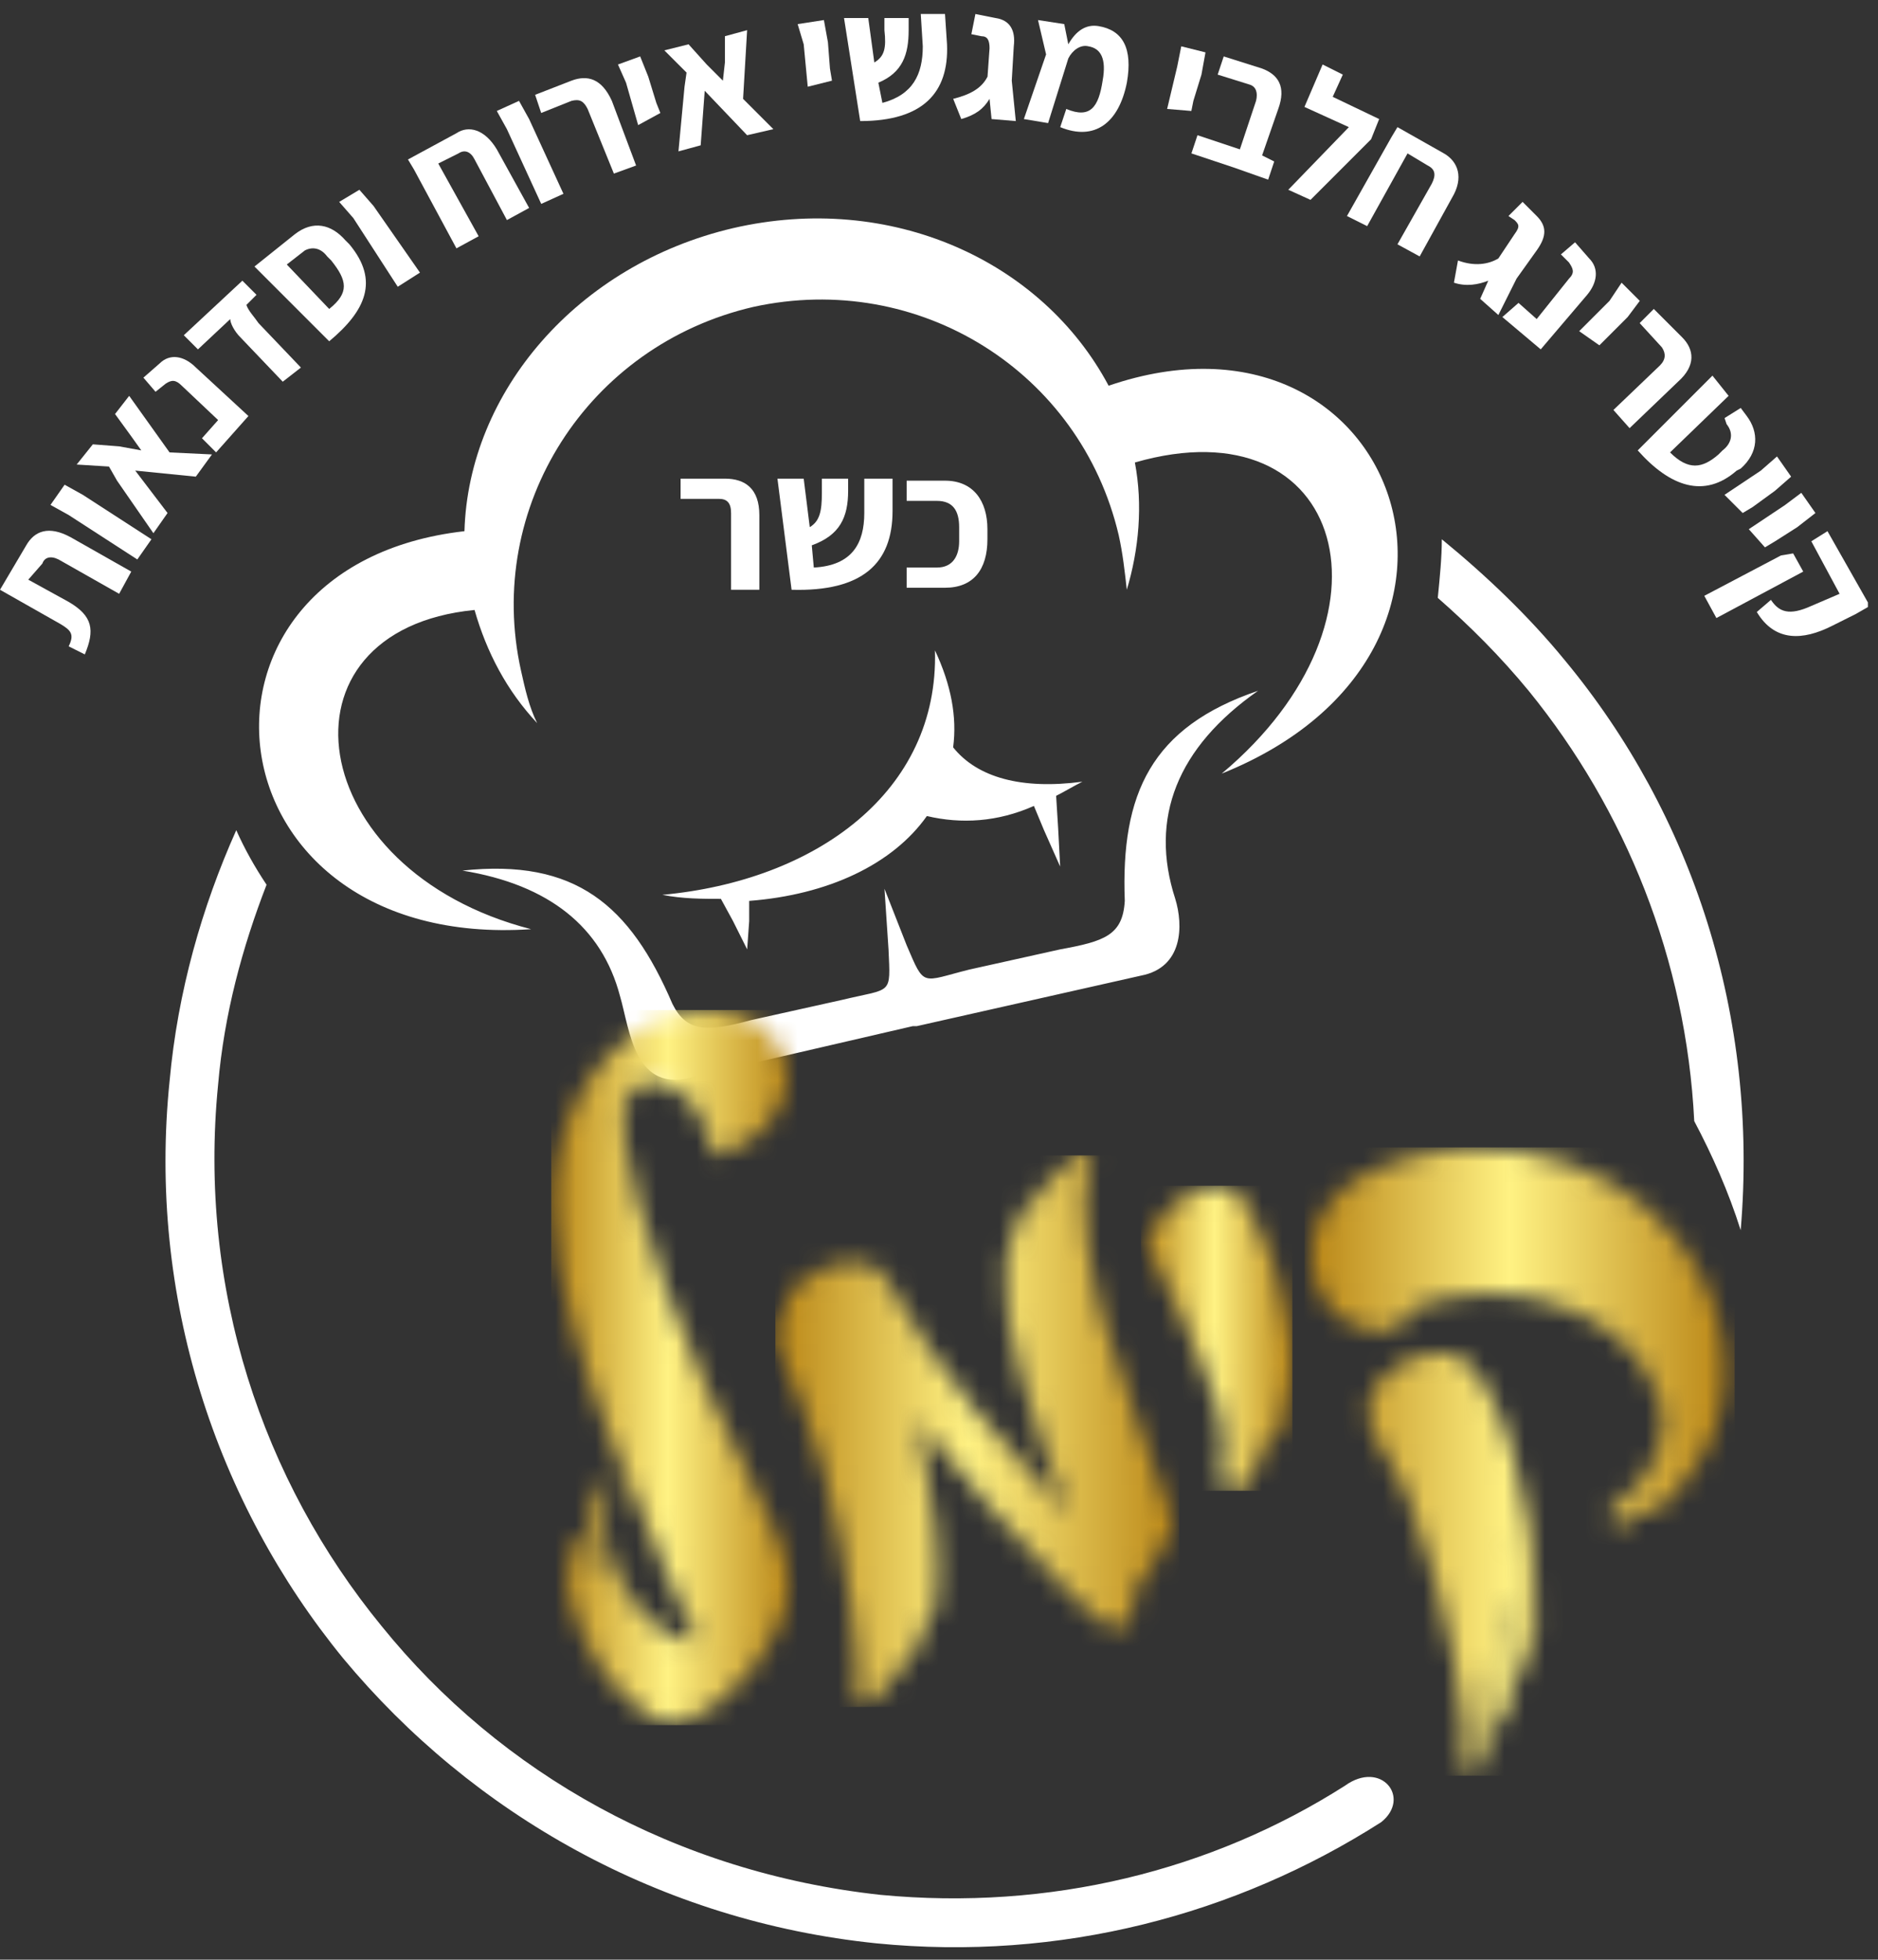 <?xml version="1.0" encoding="UTF-8"?> <svg xmlns="http://www.w3.org/2000/svg" width="93" height="97" viewBox="0 0 93 97" fill="none"><rect x="0" y="0" width="93" height="97" fill="#333333" stroke="none"/><g clip-path="url(#clip0_4371_9263)"><path d="M3.4 31.993C3.7 31.393 3.5 31.193 3 30.893L0 29.193L1.3 26.993C1.7 26.293 2.4 25.993 3.5 26.593L6.5 28.293L5.9 29.393L2.9 27.693C2.5 27.493 2.2 27.593 2.1 27.893L1.4 28.693L3.4 29.793C4.6 30.493 4.7 31.193 4.2 32.393L3.4 31.993Z" fill="white"></path><path d="M3.4 25.493L2.5 24.993L3.2 23.993L4.1 24.493L7.5 26.693L6.8 27.693L3.4 25.493Z" fill="white"></path><path d="M9.697 23.594L6.697 23.294L8.297 25.394L7.597 26.394L5.797 23.794L5.397 23.094L3.797 22.994L4.597 21.994L5.897 22.094L6.997 22.294L6.497 21.594L5.697 20.494L6.397 19.594L8.397 22.394L10.497 22.494L9.697 23.594Z" fill="white"></path><path d="M10.002 21.693L10.802 20.793L9.002 19.093C8.702 18.793 8.502 18.793 8.202 18.993L7.702 19.393L7.102 18.693L7.902 17.993C8.402 17.493 9.102 17.593 9.702 18.193L12.302 20.593L10.702 22.393L10.002 21.693Z" fill="white"></path><path d="M11.902 16.694C11.602 16.394 11.402 15.994 11.402 15.794L9.802 17.294L9.102 16.594L12.002 13.894L12.702 14.594L12.202 15.094C12.302 15.394 12.602 15.694 12.802 15.994L14.902 18.194L14.002 18.894L11.902 16.694Z" fill="white"></path><path d="M16.302 16.893L13.302 13.893L12.602 13.193L14.602 11.593C15.502 10.893 16.402 11.093 17.102 11.893L17.302 12.093C18.802 13.893 18.102 15.393 16.302 16.893ZM16.402 12.893L16.202 12.693C15.902 12.293 15.502 12.193 15.102 12.393L14.202 13.093L16.302 15.293C17.302 14.493 17.202 13.893 16.402 12.893Z" fill="white"></path><path d="M17.497 10.794L16.797 9.994L17.797 9.394L18.497 10.194L20.797 13.494L19.697 14.194L17.497 10.794Z" fill="white"></path><path d="M24.603 7.394L26.203 10.293L25.103 10.893L23.503 7.894C23.303 7.494 23.003 7.394 22.703 7.594L21.703 8.094L23.703 11.694L22.603 12.293L20.503 8.394L20.203 7.894L22.603 6.594C23.203 6.194 24.003 6.394 24.603 7.394Z" fill="white"></path><path d="M25.102 6.393L24.602 5.493L25.702 4.993L26.202 5.893L27.902 9.593L26.802 10.093L25.102 6.393Z" fill="white"></path><path d="M29.1 5.393C28.9 4.993 28.7 4.893 28.3 4.993L26.8 5.593L26.5 4.693L28.3 3.993C29.1 3.693 29.8 3.893 30.3 4.993L31.5 8.193L30.4 8.593L29.1 5.393Z" fill="white"></path><path d="M31.002 4.093L30.602 3.193L31.702 2.793L32.102 3.793L32.502 5.093L32.702 5.593L31.602 6.193L31.002 4.093Z" fill="white"></path><path d="M36.998 6.693L34.898 4.493L34.698 7.193L33.598 7.493L33.898 4.293L33.998 3.593L32.898 2.493L34.098 2.193L34.998 3.193L35.798 3.993L35.898 3.093V1.793L36.998 1.493L36.798 4.893L38.298 6.393L36.998 6.693Z" fill="white"></path><path d="M39.8 2.193L39.5 1.193L40.8 0.993L41 2.093L41.1 3.393L41.2 3.993L40 4.293L39.8 2.193Z" fill="white"></path><path d="M42.597 5.993L41.797 0.893H42.997L43.297 3.093C43.797 2.793 43.897 2.393 43.797 1.493V0.893H44.997V1.493C44.997 2.693 44.697 3.593 43.497 4.093L43.697 5.093C45.197 4.693 45.697 3.693 45.697 2.293L45.597 0.693H46.797L46.897 2.193C46.997 4.593 45.697 5.993 42.597 5.993Z" fill="white"></path><path d="M49.103 5.893L49.003 4.893C48.703 5.393 48.303 5.693 47.603 5.893L47.203 4.893C48.003 4.693 48.603 4.393 48.903 3.793L49.003 2.393C49.003 1.993 48.903 1.793 48.603 1.793L48.103 1.693L48.303 0.693L49.303 0.893C50.003 0.993 50.303 1.493 50.203 2.293L50.103 3.993L50.303 5.993L49.103 5.893Z" fill="white"></path><path d="M52.503 6.293L52.803 5.393C54.003 5.893 54.403 5.293 54.603 3.993C54.803 2.893 54.503 2.393 53.903 2.293C53.503 2.193 53.103 2.493 52.903 2.893L51.903 6.093L50.703 5.893L51.803 2.693L51.403 0.993L52.703 1.193L52.903 2.193C53.303 1.493 53.803 1.193 54.403 1.293C55.603 1.493 56.103 2.393 55.803 4.093C55.403 6.093 54.203 6.993 52.503 6.293Z" fill="white"></path><path d="M58.297 3.293L58.497 2.293L59.697 2.593L59.497 3.693L59.097 4.993L58.997 5.493L57.797 5.393L58.297 3.293Z" fill="white"></path><path d="M63.1 7.993L62.8 8.893L61.1 8.293L59 7.593L59.3 6.693L61.4 7.393L62.2 4.993C62.3 4.593 62.2 4.293 61.9 4.193L60.3 3.693L60.6 2.793L62.5 3.393C63.3 3.693 63.7 4.293 63.3 5.393L62.5 7.693L63.1 7.993Z" fill="white"></path><path d="M68.297 5.893L67.897 6.893L64.897 9.893L63.797 9.393L66.797 6.293L64.597 5.293L65.497 3.193L66.497 3.693L65.997 4.793L68.297 5.893Z" fill="white"></path><path d="M71.903 9.793L70.303 12.693L69.203 12.093L70.903 9.093C71.103 8.693 71.103 8.393 70.703 8.193L69.703 7.593L67.703 11.193L66.703 10.693L68.903 6.793L69.203 6.293L71.503 7.593C72.203 7.993 72.503 8.793 71.903 9.793Z" fill="white"></path><path d="M73.3 14.793L73.7 13.893C73.2 14.093 72.6 14.193 72 13.993L72.2 12.893C73 13.193 73.7 13.093 74.2 12.793L75 11.593C75.3 11.193 75.2 11.093 75 10.893L74.7 10.693L75.4 9.993L76.1 10.693C76.6 11.193 76.6 11.693 76.1 12.393L75.1 13.793L74.2 15.593L73.3 14.793Z" fill="white"></path><path d="M75.198 14.993L76.098 15.793L77.698 13.793C77.998 13.493 77.898 13.293 77.698 12.993L77.298 12.593L77.998 11.993L78.698 12.793C79.198 13.293 79.098 13.993 78.598 14.593L76.298 17.293L74.398 15.693L75.198 14.993Z" fill="white"></path><path d="M79.703 14.893L80.303 13.993L81.203 14.893L80.603 15.693L79.603 16.693L79.203 17.093L78.203 16.393L79.703 14.893Z" fill="white"></path><path d="M82.198 18.093C82.498 17.793 82.498 17.493 82.298 17.193L81.198 15.993L81.898 15.293L83.298 16.693C83.898 17.293 83.998 18.093 83.098 18.893L80.698 21.193L79.898 20.293L82.198 18.093Z" fill="white"></path><path d="M84.802 18.594L85.602 19.594L82.702 22.394C83.602 23.294 84.302 23.194 85.102 22.494L85.302 22.294C85.702 21.994 85.902 21.494 85.502 20.994L85.402 20.694L86.202 20.194L86.502 20.594C87.102 21.394 87.102 22.394 86.202 23.194L86.002 23.294C84.402 24.694 82.702 24.094 81.102 22.294L84.802 18.594Z" fill="white"></path><path d="M87.198 23.294L87.998 22.594L88.698 23.594L87.898 24.294L86.798 25.094L86.298 25.394L85.398 24.494L87.198 23.294Z" fill="white"></path><path d="M88.402 24.994L89.202 24.394L89.902 25.394L89.002 26.094L87.902 26.794L87.402 27.094L86.602 26.194L88.402 24.994Z" fill="white"></path><path d="M88.198 27.493L88.798 27.393L89.298 28.293L84.998 30.593L84.398 29.493L88.198 27.493ZM87.698 29.693C88.098 30.293 88.598 30.493 89.698 29.993L91.098 29.393L89.698 26.793L90.498 26.293L92.598 29.993L91.898 30.393L90.698 30.993C89.298 31.693 87.898 31.793 86.998 30.293L87.698 29.693Z" fill="white"></path><path d="M36.203 25.393C36.203 24.893 36.003 24.693 35.603 24.693H33.703V23.693H35.903C36.903 23.693 37.603 24.193 37.603 25.493V29.193H36.203V25.393Z" fill="white"></path><path d="M39.2 29.193L38.5 23.693H39.8L40.1 26.093C40.6 25.793 40.7 25.293 40.7 24.393V23.693H42V24.293C42 25.593 41.6 26.493 40.2 26.993L40.3 28.093C42.2 27.993 42.8 26.893 42.8 25.393V23.693H44.2V25.293C44.2 27.893 42.7 29.293 39.2 29.193Z" fill="white"></path><path d="M44.898 28.093H46.398C47.198 28.093 47.498 27.493 47.498 26.793V26.093C47.498 25.293 47.198 24.793 46.398 24.793H44.898V23.793H46.798C48.198 23.793 48.898 24.793 48.898 26.193V26.693C48.898 28.193 48.198 29.093 46.798 29.093H44.898V28.093Z" fill="white"></path><path fill-rule="evenodd" clip-rule="evenodd" d="M36.3 11.293C28.6 13.093 23.2 19.393 23 26.293C8 27.993 10 47.093 26.3 45.993C15 43.093 13.3 31.193 23.5 30.193C24.1 32.293 25.1 34.193 26.6 35.793C26.2 34.993 26 34.093 25.8 33.193C24 25.093 29.1 17.093 37.3 15.193C45.5 13.393 53.5 18.393 55.4 26.493C55.6 27.393 55.7 28.293 55.8 29.193C56.4 27.193 56.6 24.993 56.2 22.893C66.6 19.893 69.7 30.593 60.5 38.293C75.7 32.193 69.2 14.193 54.9 19.093C51.6 12.893 44.1 9.493 36.3 11.293ZM52.5 46.993L50.7 47.393L48 47.993C45.6 48.593 45.8 48.893 44.9 46.793L43.8 43.993L44 46.993C44.1 49.293 44.2 48.893 41.7 49.493L37.2 50.493C35 51.093 34 51.093 33.3 49.693C31.2 44.793 28.5 42.493 22.9 43.093C27.2 43.793 29.8 45.893 30.7 49.293C31.2 50.993 31.4 54.193 34.4 53.293L45.2 50.793H45.4L56.5 48.293C58.6 47.893 58.6 45.793 58.2 44.493C56.9 40.493 58.3 36.993 62.3 34.193C57 35.993 55.5 39.293 55.7 44.593C55.6 46.293 54.7 46.593 52.5 46.993ZM71.4 26.693C73.6 28.493 75.7 30.493 77.5 32.693C83.8 40.293 87.1 50.293 86.2 60.893C85.6 58.993 84.8 57.193 83.9 55.493C83.5 47.493 80.5 40.093 75.7 34.193C74.3 32.493 72.8 30.993 71.2 29.593C71.3 28.593 71.4 27.593 71.4 26.693ZM13.2 43.793C12 46.893 11.1 50.193 10.8 53.693C9.8 63.793 13 73.293 18.9 80.493C24.8 87.793 33.5 92.693 43.6 93.793C52 94.593 60 92.593 66.6 88.393C68.4 87.093 69.9 88.993 68.4 90.193C61.2 94.793 52.5 97.093 43.4 96.193C32.7 95.093 23.4 89.793 17 82.093C10.7 74.393 7.3 64.193 8.4 53.493C8.8 49.093 10 44.893 11.7 41.093C12.1 41.993 12.6 42.893 13.2 43.793ZM37.1 45.593V44.593C41 44.293 44.2 42.793 45.9 40.393C47.6 40.793 49.4 40.693 51.2 39.893L51.7 41.093L52.5 42.893L52.4 40.993L52.3 39.393C52.7 39.193 53.2 38.893 53.6 38.693C50.6 39.093 48.4 38.493 47.2 36.993C47.4 35.493 47.1 33.893 46.3 32.193C46.5 39.193 40.4 43.593 32.8 44.293C33.8 44.493 34.8 44.493 35.7 44.493L36.3 45.593L37 46.993L37.1 45.593Z" fill="white"></path><mask id="mask0_4371_9263" style="mask-type:luminance" maskUnits="userSpaceOnUse" x="27" y="49" width="13" height="37"><path d="M32.199 50.693C28.899 52.393 27.199 56.293 27.399 59.993C27.499 63.493 28.899 67.893 30.399 71.693C32.499 76.893 33.999 80.093 34.399 80.893C34.599 81.193 34.099 81.193 34.099 81.193C33.499 81.293 32.199 80.393 31.299 79.193C30.299 77.793 29.499 75.593 30.199 73.793C30.399 73.293 29.899 73.093 29.699 73.593C29.199 74.393 28.999 75.993 29.599 77.693C29.699 77.893 29.599 77.893 29.499 77.793C29.399 77.693 28.899 76.993 28.899 76.493C28.899 75.993 28.499 76.093 28.299 76.393C28.199 76.593 28.199 76.993 28.299 77.293C28.099 77.593 28.099 77.993 28.099 78.193C28.099 78.393 28.099 78.493 28.099 78.593C28.099 78.693 28.299 79.393 28.299 79.493C28.899 81.493 30.199 83.893 32.399 85.093C32.699 85.293 33.399 85.393 33.899 85.193C36.399 84.293 38.699 81.293 39.099 78.993C39.199 77.993 38.799 76.693 38.499 75.993C37.499 73.793 36.099 70.993 34.999 68.693C31.799 61.693 30.599 56.293 30.899 54.793C31.099 53.993 31.799 53.493 32.499 53.593C33.399 53.693 34.299 54.493 34.699 55.293C34.999 55.893 35.199 56.393 35.199 56.693C35.199 57.093 35.699 57.393 36.299 56.893C36.499 56.793 36.699 56.893 36.799 56.693C36.899 56.593 36.799 56.293 36.899 56.193C36.899 56.193 36.999 56.193 37.099 56.293C37.199 56.393 37.299 56.393 37.299 56.393C37.999 55.793 38.399 55.293 38.799 54.393C38.999 53.893 39.399 52.393 37.899 50.993C37.199 50.293 36.099 49.993 35.099 49.993C34.099 49.993 33.099 50.293 32.199 50.693Z" fill="white"></path></mask><g mask="url(#mask0_4371_9263)"><path d="M39.497 49.993H27.297V85.393H39.497V49.993Z" fill="url(#paint0_linear_4371_9263)"></path></g><mask id="mask1_4371_9263" style="mask-type:luminance" maskUnits="userSpaceOnUse" x="38" y="56" width="21" height="29"><path d="M53.399 57.193C53.299 57.293 52.399 57.993 52.299 58.093C52.199 58.193 51.199 59.293 51.199 59.393C51.099 59.593 50.699 59.893 50.699 59.893C50.699 59.893 49.999 61.093 49.799 62.593C49.799 62.693 49.799 62.793 49.799 62.893C49.599 65.593 50.899 69.593 52.899 74.993C49.799 71.493 46.799 68.593 43.799 63.193C43.399 62.493 42.299 62.393 41.799 62.593C41.699 62.593 41.599 62.593 41.499 62.593C41.299 62.593 41.099 62.493 40.899 62.693C40.799 62.793 40.399 62.993 40.299 63.093C40.199 63.193 39.799 63.293 39.699 63.393C39.199 63.893 38.999 64.193 38.899 64.493C38.899 64.593 38.799 64.993 38.699 65.093C38.399 65.393 38.499 65.893 38.399 65.993C38.299 66.393 38.699 67.093 38.799 67.393C39.399 68.693 40.199 70.793 40.799 72.893C41.999 77.293 42.599 82.293 42.399 84.193C42.499 84.193 42.999 84.393 42.999 84.393L43.899 83.493L44.499 82.693L45.399 81.693V81.293L45.899 80.393L46.199 79.793L46.299 79.593C46.699 77.793 46.199 73.893 45.699 71.693L45.399 70.293C47.299 72.793 50.699 76.493 52.899 78.793C54.299 80.293 54.899 80.693 55.599 80.493C55.799 80.493 56.099 80.193 56.199 79.893C56.299 79.693 55.999 79.193 55.999 79.093C56.899 77.993 57.899 76.093 57.999 75.793C58.099 75.493 58.199 75.393 57.799 74.393C56.999 72.093 55.799 68.993 54.799 65.793C54.199 63.793 53.199 59.693 54.099 57.493C53.999 57.193 53.799 56.993 53.499 56.993C53.599 57.193 53.499 57.193 53.399 57.193Z" fill="white"></path></mask><g mask="url(#mask1_4371_9263)"><path d="M58.398 57.193H38.398V84.493H58.398V57.193Z" fill="url(#paint1_linear_4371_9263)"></path></g><mask id="mask2_4371_9263" style="mask-type:luminance" maskUnits="userSpaceOnUse" x="56" y="58" width="8" height="16"><path d="M59.903 58.693C59.603 58.693 59.303 58.893 59.103 59.093C59.003 59.193 58.603 59.093 58.603 59.193C58.503 59.393 58.303 59.393 58.203 59.593C58.103 59.793 57.903 59.893 57.703 59.993C57.503 60.193 57.403 60.393 57.203 60.693C57.103 60.793 57.003 60.893 57.003 60.993C56.903 61.093 56.803 61.293 56.703 61.593C56.703 61.593 56.903 61.993 57.103 62.293C57.203 62.593 57.303 62.693 57.403 62.893C58.303 64.793 59.503 67.293 60.203 69.393C60.803 71.293 60.603 72.593 60.403 73.393C60.403 73.393 60.603 73.493 60.803 73.593C61.003 73.693 61.303 73.793 61.503 73.793C61.803 73.493 62.303 72.693 62.303 72.693V72.193L62.703 71.393H63.003C63.303 70.793 63.803 70.293 63.803 69.693L63.403 68.693L63.803 69.193L63.903 68.893C64.003 68.493 64.003 67.893 64.003 66.993C64.003 66.293 63.703 64.893 63.503 63.993C63.303 63.093 62.703 61.193 62.003 60.093C61.503 58.893 60.803 58.693 60.003 58.693H59.903Z" fill="white"></path></mask><g mask="url(#mask2_4371_9263)"><path d="M64 58.693H56.5V73.793H64V58.693Z" fill="url(#paint2_linear_4371_9263)"></path></g><mask id="mask3_4371_9263" style="mask-type:luminance" maskUnits="userSpaceOnUse" x="64" y="56" width="22" height="32"><path d="M69.502 67.394C69.402 67.594 68.502 68.194 68.502 68.194C68.002 68.594 67.302 69.694 68.102 71.194C68.402 71.694 69.202 72.894 69.702 74.094C71.702 79.194 72.902 86.094 72.402 87.094C72.202 87.494 73.002 87.894 73.302 87.394C73.902 86.294 73.702 84.594 73.302 81.994C73.502 82.394 73.802 84.294 73.902 85.494H74.002C74.202 85.394 74.402 85.394 74.402 84.794C74.702 84.694 74.802 84.494 74.802 84.194C75.102 81.894 74.702 79.394 74.602 78.894C74.702 78.994 75.202 80.494 75.202 83.194C75.502 83.194 75.502 82.894 75.502 82.794C75.802 79.794 74.702 75.894 74.702 75.894C74.902 76.094 75.902 80.194 75.602 82.094C75.502 82.394 75.802 82.394 75.902 82.094C76.202 80.894 76.302 76.594 74.902 71.894C74.002 68.994 73.202 67.994 72.602 67.394C72.302 67.294 71.802 66.994 71.802 66.994H70.902C70.602 66.994 69.502 67.294 69.502 67.394ZM70.702 57.094C66.002 57.994 64.602 60.494 65.002 62.894C65.402 65.294 67.702 66.294 69.302 65.794C69.502 65.694 69.502 65.494 69.402 65.494C69.302 65.494 69.402 65.294 69.402 65.294C69.602 65.094 70.102 64.494 72.002 64.194C76.302 63.394 81.202 65.594 82.202 69.494C82.802 71.594 81.302 73.594 80.102 74.394C79.902 74.594 79.702 74.794 79.702 74.894C79.702 74.994 79.602 74.994 79.702 75.094C79.802 75.194 79.802 75.294 79.902 75.294C80.002 75.394 79.902 75.494 80.102 75.594C80.202 75.594 80.502 75.394 80.802 75.194C81.102 74.994 81.302 74.794 81.502 74.794C81.702 74.794 81.802 74.994 81.902 74.894C83.202 73.894 85.902 71.094 85.402 66.794C84.802 61.494 79.902 56.894 73.502 56.894C72.602 56.794 71.602 56.894 70.702 57.094Z" fill="white"></path></mask><g mask="url(#mask3_4371_9263)"><path d="M85.902 56.794H64.602V87.894H85.902V56.794Z" fill="url(#paint3_linear_4371_9263)"></path></g></g><defs><linearGradient id="paint0_linear_4371_9263" x1="27.406" y1="67.716" x2="39.194" y2="67.716" gradientUnits="userSpaceOnUse"><stop stop-color="#BA8616"></stop><stop offset="0.48" stop-color="#FFF283"></stop><stop offset="1" stop-color="#BA8616"></stop></linearGradient><linearGradient id="paint1_linear_4371_9263" x1="38.464" y1="70.801" x2="58.275" y2="70.801" gradientUnits="userSpaceOnUse"><stop stop-color="#BA8616"></stop><stop offset="0.48" stop-color="#FFF283"></stop><stop offset="1" stop-color="#BA8616"></stop></linearGradient><linearGradient id="paint2_linear_4371_9263" x1="56.55" y1="66.227" x2="64.026" y2="66.227" gradientUnits="userSpaceOnUse"><stop stop-color="#BA8616"></stop><stop offset="0.48" stop-color="#FFF283"></stop><stop offset="1" stop-color="#BA8616"></stop></linearGradient><linearGradient id="paint3_linear_4371_9263" x1="64.908" y1="72.352" x2="85.45" y2="72.352" gradientUnits="userSpaceOnUse"><stop stop-color="#BA8616"></stop><stop offset="0.48" stop-color="#FFF283"></stop><stop offset="1" stop-color="#BA8616"></stop></linearGradient><clipPath id="clip0_4371_9263"><rect width="92.5" height="95.8" fill="white" transform="translate(0 0.693)"></rect></clipPath></defs></svg> 